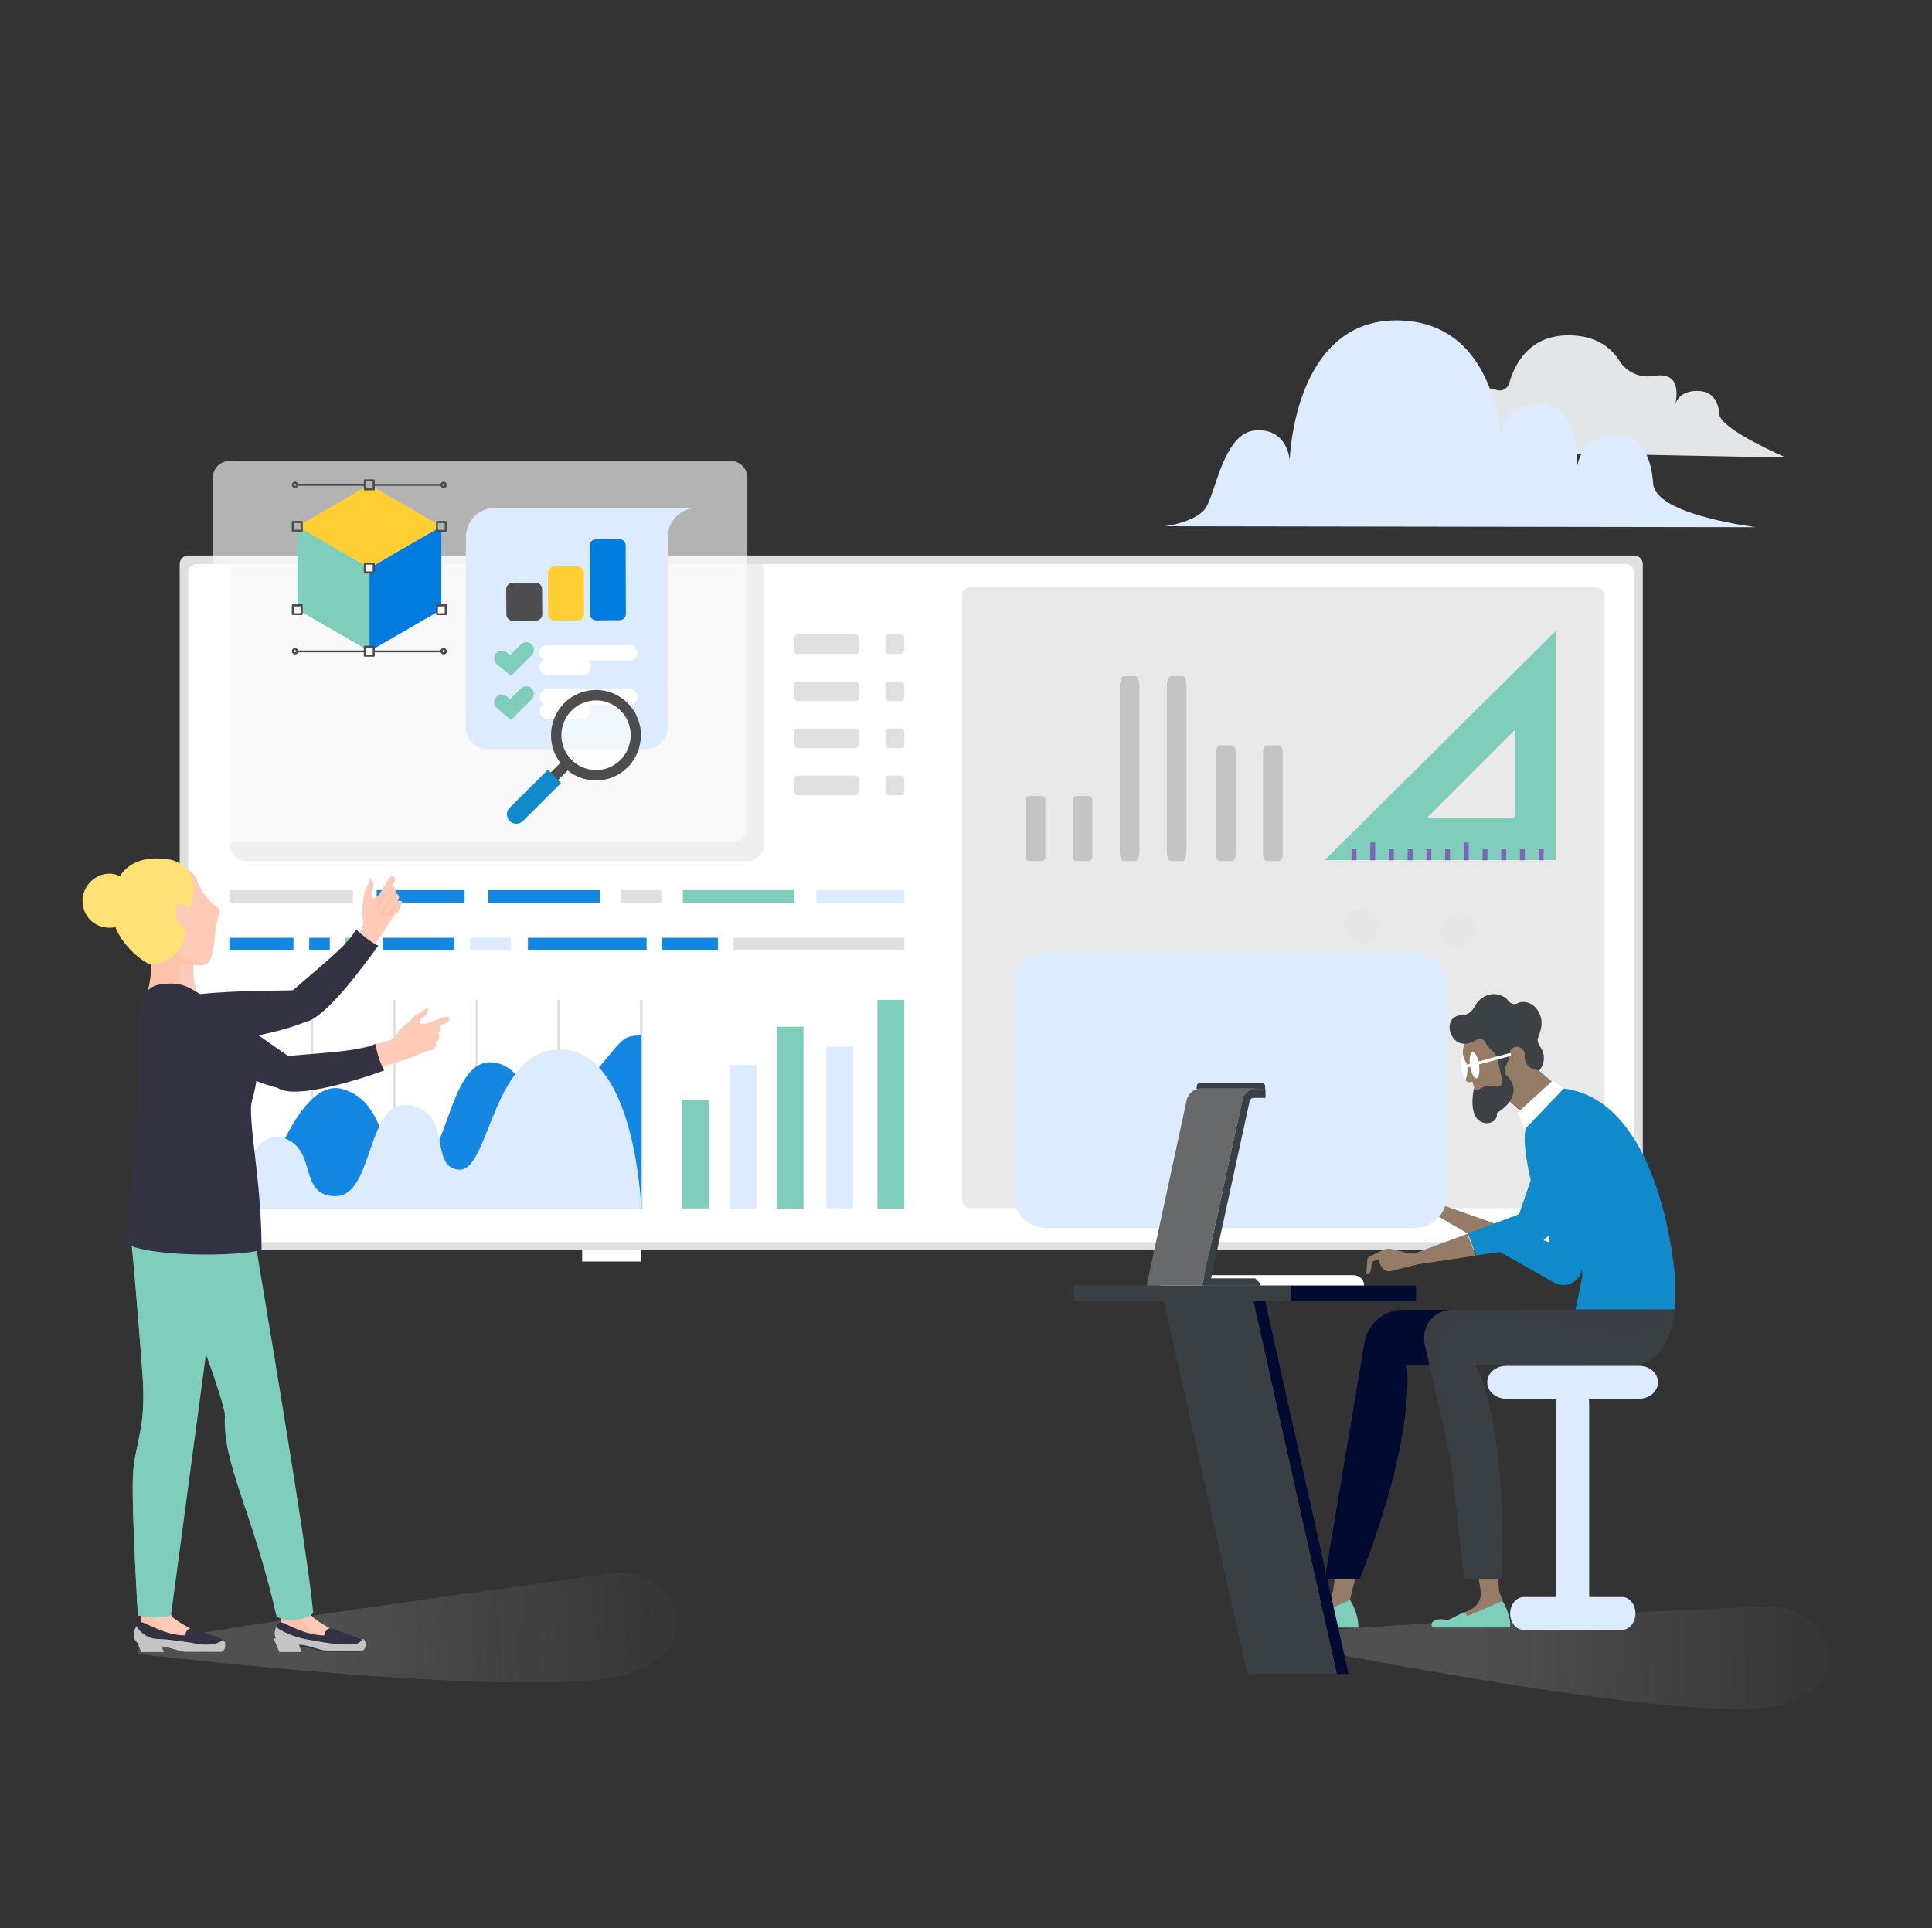 <svg width="504" height="503" viewBox="0 0 504 503" fill="none" xmlns="http://www.w3.org/2000/svg">
<rect x="0" y="0" width="504" height="503" fill="#333333" stroke="none"/>
<path d="M166.76 322.166H151.375V325.371H166.76V322.166Z" fill="white"/>
<path d="M167.254 314.375H151.868V317.58H167.254V314.375Z" fill="white"/>
<path d="M167.254 320.193H151.868V323.399H167.254V320.193Z" fill="white"/>
<path d="M167.254 325.914H151.868V329.12H167.254V325.914Z" fill="white"/>
<path opacity="0.2" d="M35.98 429.473C35.98 427.205 160.054 410.438 160.054 410.438C175.39 408.515 186.289 428.881 164.295 436.525C142.252 444.119 35.98 431.495 35.98 431.495C35.98 431.495 35.98 431.692 35.98 429.473Z" fill="url(#paint0_linear_5956_6867)"/>
<path d="M428.567 147.152V323.893C428.567 325.076 427.63 326.112 426.348 326.112H49.098C47.914 326.112 46.879 325.175 46.879 323.893V147.152C46.879 145.969 47.816 144.933 49.098 144.933H426.348C427.482 144.884 428.567 145.969 428.567 147.152Z" fill="#E0E0E0"/>
<path d="M424.129 147.152H51.317C50.134 147.152 49.098 148.089 49.098 149.371V321.822C49.098 323.005 50.035 324.041 51.317 324.041H423.981C425.165 324.041 426.2 323.104 426.2 321.822V149.224C426.2 148.04 425.263 147.152 424.129 147.152Z" fill="white"/>
<g opacity="0.7">
<path opacity="0.7" d="M199.307 149.469V220.185C199.307 222.651 197.335 224.623 194.869 224.623H64.286C61.821 224.623 59.848 222.651 59.848 220.185V149.469C59.848 147.004 61.821 145.031 64.286 145.031H194.869C197.335 144.883 199.307 146.905 199.307 149.469Z" fill="#E0E0E0"/>
</g>
<path opacity="0.7" d="M416.387 315.213H253.207C252.024 315.213 250.988 314.276 250.988 312.994V155.437C250.988 154.253 251.925 153.218 253.207 153.218H416.387C417.57 153.218 418.606 154.155 418.606 155.437V313.142C418.507 314.276 417.57 315.213 416.387 315.213Z" fill="#E0E0E0"/>
<g opacity="0.79">
<path opacity="0.79" d="M190.53 219.742H59.947C57.481 219.742 55.509 217.769 55.509 215.303V124.665C55.509 122.199 57.481 120.227 59.947 120.227H190.53C192.995 120.227 194.968 122.199 194.968 124.665V215.155C195.116 217.72 193.094 219.742 190.53 219.742Z" fill="white"/>
</g>
<path d="M92.099 232.218H59.848V235.472H92.099V232.218Z" fill="#E0E0E0"/>
<path d="M121.195 232.218H98.264V235.472H121.195V232.218Z" fill="#1487E3"/>
<path d="M235.898 232.218H212.967V235.472H235.898V232.218Z" fill="#DDEBFF"/>
<path d="M223.175 170.626H208.085C207.642 170.626 207.148 170.182 207.148 169.689V166.434C207.148 165.99 207.592 165.497 208.085 165.497H223.175C223.619 165.497 224.112 165.941 224.112 166.434V169.689C224.112 170.281 223.619 170.626 223.175 170.626Z" fill="#E0E0E0"/>
<path d="M223.175 182.905H208.085C207.642 182.905 207.148 182.461 207.148 181.968V178.713C207.148 178.269 207.592 177.776 208.085 177.776H223.175C223.619 177.776 224.112 178.22 224.112 178.713V181.968C224.112 182.56 223.619 182.905 223.175 182.905Z" fill="#E0E0E0"/>
<path d="M223.175 195.183H208.085C207.642 195.183 207.148 194.739 207.148 194.246V190.992C207.148 190.548 207.592 190.055 208.085 190.055H223.175C223.619 190.055 224.112 190.499 224.112 190.992V194.246C224.112 194.838 223.619 195.183 223.175 195.183Z" fill="#E0E0E0"/>
<path d="M223.175 207.463H208.085C207.642 207.463 207.148 207.019 207.148 206.526V203.271C207.148 202.827 207.592 202.334 208.085 202.334H223.175C223.619 202.334 224.112 202.778 224.112 203.271V206.526C224.112 206.969 223.619 207.463 223.175 207.463Z" fill="#E0E0E0"/>
<path d="M304.395 221.961V179.058C304.395 177.727 304.839 176.396 305.332 176.396H308.587C309.03 176.396 309.524 177.727 309.524 179.058V221.961C309.524 223.293 309.08 224.624 308.587 224.624H305.332C304.74 224.624 304.395 223.293 304.395 221.961Z" fill="#C4C4C4"/>
<path d="M292.116 221.961V179.058C292.116 177.727 292.56 176.396 293.053 176.396H296.308C296.752 176.396 297.245 177.727 297.245 179.058V221.961C297.245 223.293 296.801 224.624 296.308 224.624H293.053C292.461 224.624 292.116 223.293 292.116 221.961Z" fill="#C4C4C4"/>
<path d="M279.837 223.687V208.597C279.837 208.153 280.281 207.66 280.774 207.66H284.029C284.472 207.66 284.966 208.104 284.966 208.597V223.687C284.966 224.131 284.522 224.624 284.029 224.624H280.774C280.182 224.624 279.837 224.18 279.837 223.687Z" fill="#C4C4C4"/>
<path d="M267.558 223.687V208.597C267.558 208.153 268.001 207.66 268.495 207.66H271.749C272.193 207.66 272.686 208.104 272.686 208.597V223.687C272.686 224.131 272.242 224.624 271.749 224.624H268.495C268.051 224.624 267.558 224.18 267.558 223.687Z" fill="#C4C4C4"/>
<path d="M329.496 222.948V196.121C329.496 195.283 329.94 194.444 330.433 194.444H333.688C334.131 194.444 334.625 195.283 334.625 196.121V222.948C334.625 223.786 334.181 224.624 333.688 224.624H330.433C329.841 224.624 329.496 223.786 329.496 222.948Z" fill="#C4C4C4"/>
<path d="M317.217 222.948V196.121C317.217 195.283 317.661 194.444 318.154 194.444H321.408C321.852 194.444 322.345 195.283 322.345 196.121V222.948C322.345 223.786 321.902 224.624 321.408 224.624H318.154C317.661 224.624 317.217 223.786 317.217 222.948Z" fill="#C4C4C4"/>
<path d="M234.961 170.626H231.904C231.46 170.626 230.967 170.182 230.967 169.689V166.434C230.967 165.99 231.411 165.497 231.904 165.497H234.961C235.405 165.497 235.898 165.941 235.898 166.434V169.689C235.898 170.281 235.455 170.626 234.961 170.626Z" fill="#E0E0E0"/>
<path d="M234.961 182.905H231.904C231.46 182.905 230.967 182.461 230.967 181.968V178.713C230.967 178.269 231.411 177.776 231.904 177.776H234.961C235.405 177.776 235.898 178.22 235.898 178.713V181.968C235.898 182.56 235.454 182.905 234.961 182.905Z" fill="#E0E0E0"/>
<path d="M234.961 195.183H231.904C231.46 195.183 230.967 194.739 230.967 194.246V190.992C230.967 190.548 231.411 190.055 231.904 190.055H234.961C235.405 190.055 235.898 190.499 235.898 190.992V194.246C235.898 194.838 235.454 195.183 234.961 195.183Z" fill="#E0E0E0"/>
<path d="M234.961 207.463H231.904C231.46 207.463 230.967 207.019 230.967 206.526V203.271C230.967 202.827 231.411 202.334 231.904 202.334H234.961C235.405 202.334 235.898 202.778 235.898 203.271V206.526C235.898 206.969 235.454 207.463 234.961 207.463Z" fill="#E0E0E0"/>
<path d="M156.503 232.218H127.408V235.472H156.503V232.218Z" fill="#1487E3"/>
<path d="M207.247 232.218H178.152V235.472H207.247V232.218Z" fill="#7FCDBB"/>
<path d="M172.53 232.218H161.878V235.472H172.53V232.218Z" fill="#E0E0E0"/>
<path d="M76.566 244.646H59.848V247.9H76.566V244.646Z" fill="#1487E3"/>
<path d="M86.034 244.646H80.659V247.9H86.034V244.646Z" fill="#1487E3"/>
<path d="M235.898 244.646H191.368V247.9H235.898V244.646Z" fill="#E0E0E0"/>
<path d="M95.502 244.646H90.028V247.9H95.502V244.646Z" fill="#7FCDBB"/>
<path d="M187.275 244.646H172.678V247.9H187.275V244.646Z" fill="#1487E3"/>
<path d="M168.684 244.646H137.715V247.9H168.684V244.646Z" fill="#1487E3"/>
<path d="M133.277 244.646H122.625V247.9H133.277V244.646Z" fill="#DDEBFF"/>
<path d="M118.532 244.646H99.94V247.9H118.532V244.646Z" fill="#1487E3"/>
<path d="M184.908 286.956H177.905V315.262H184.908V286.956Z" fill="#7FCDBB"/>
<path d="M197.335 277.834H190.333V315.362H197.335V277.834Z" fill="#DDEBFF"/>
<path d="M209.614 267.872H202.611V315.312H209.614V267.872Z" fill="#7FCDBB"/>
<path d="M222.584 273.05H215.581V315.262H222.584V273.05Z" fill="#DDEBFF"/>
<path d="M235.899 260.869H228.896V315.361H235.899V260.869Z" fill="#7FCDBB"/>
<path d="M81.694 260.869H81.004V315.361H81.694V260.869Z" fill="#E0E0E0"/>
<path d="M103.195 260.869H102.505V315.361H103.195V260.869Z" fill="#E0E0E0"/>
<path d="M124.745 260.869H124.055V315.361H124.745V260.869Z" fill="#E0E0E0"/>
<path d="M146.098 260.869H145.408V315.361H146.098V260.869Z" fill="#E0E0E0"/>
<path d="M167.648 260.869H166.958V315.361H167.648V260.869Z" fill="#E0E0E0"/>
<path d="M67.344 315.361C67.344 315.361 76.911 280.398 89.436 284.146C101.962 287.894 97.968 304.019 108.274 304.019C116.904 304.019 116.904 276.798 128.049 277.143C139.145 277.488 138.208 297.608 150.635 284.639C163.013 271.669 161.04 270.141 167.352 270.141V315.509H67.344V315.361Z" fill="#1487E3"/>
<path d="M59.848 315.361C59.848 315.361 64.977 293.712 74.001 296.868C83.026 299.926 77.601 312.057 87.563 312.057C97.623 312.057 95.502 286.463 106.844 288.337C118.187 290.112 111.776 304.709 119.814 305.153C127.901 305.597 128.444 272.409 147.183 273.839C165.873 275.22 167.303 315.46 167.303 315.46H59.848V315.361Z" fill="#DDEBFF"/>
<path d="M330.482 273.642C331.074 276.107 329.447 278.425 326.981 279.017C324.515 279.609 322.198 277.981 321.606 275.516C321.014 273.05 322.641 270.732 325.107 270.14C327.523 269.549 329.989 271.176 330.482 273.642Z" fill="#E6E6E6"/>
<path d="M327.178 279.806C324.269 280.398 321.458 278.622 320.767 275.713C320.176 272.803 321.951 269.992 324.86 269.401C327.77 268.809 330.581 270.584 331.271 273.494C332.011 276.305 330.137 279.115 327.178 279.806ZM325.353 270.929C323.381 271.373 322.099 273.247 322.543 275.269C322.986 277.242 324.86 278.524 326.882 278.08C328.855 277.636 330.137 275.762 329.693 273.74C329.2 271.768 327.326 270.486 325.353 270.929Z" fill="#7FCDBB"/>
<path d="M359.577 240.651C360.169 243.117 358.542 245.435 356.076 246.026C353.61 246.618 351.293 244.991 350.701 242.525C350.109 240.059 351.737 237.742 354.202 237.15C356.668 236.657 359.134 238.185 359.577 240.651Z" fill="#E6E6E6"/>
<path d="M384.727 241.687C385.319 244.153 383.692 246.471 381.226 247.062C378.76 247.654 376.443 246.027 375.851 243.561C375.259 241.095 376.886 238.778 379.352 238.186C381.768 237.742 384.234 239.271 384.727 241.687Z" fill="#E6E6E6"/>
<path d="M300.055 267.429C300.647 269.894 299.02 272.212 296.554 272.804C294.088 273.396 291.771 271.768 291.179 269.302C290.587 266.837 292.215 264.519 294.68 263.927C297.047 263.434 299.513 264.963 300.055 267.429Z" fill="#E6E6E6"/>
<path d="M296.801 273.642C293.891 274.233 291.08 272.458 290.39 269.549C289.798 266.639 291.574 263.828 294.483 263.138C297.393 262.546 300.203 264.321 300.894 267.231C301.486 270.091 299.612 272.902 296.801 273.642ZM294.828 264.716C292.856 265.16 291.574 267.034 292.017 269.056C292.461 271.028 294.335 272.31 296.357 271.866C298.33 271.423 299.612 269.549 299.168 267.527C298.773 265.554 296.801 264.371 294.828 264.716Z" fill="#7FCDBB"/>
<path d="M309.524 285.083H291.031V288.584H309.524V285.083Z" fill="white"/>
<path d="M322.394 248.591H303.902V252.092H322.394V248.591Z" fill="white"/>
<path d="M360.761 274.086H342.268V277.587H360.761V274.086Z" fill="white"/>
<path d="M465.75 119.29C465.75 119.29 448.983 112.09 448.539 108.145C448.391 106.665 447.997 101.981 442.72 101.981C437.443 101.981 436.901 105.926 436.901 105.926C436.901 105.926 439.416 97.592 432.759 97.937C432.216 97.986 431.674 98.036 431.23 98.085C427.827 98.677 424.326 97.099 422.501 94.189C420.282 90.638 416.288 87.482 409.187 87.482C399.028 87.482 395.182 94.781 393.702 99.959C393.308 101.438 391.68 102.277 390.201 101.685C389.511 101.389 388.623 101.29 387.538 101.34C382.557 101.635 381.423 109.624 379.746 111.301C378.119 112.978 372.251 119.29 372.251 119.29C403.318 117.367 434.682 119.043 465.75 119.29Z" fill="#E3E6E9"/>
<path d="M303.853 137.29C303.853 137.29 311.398 136.353 314.258 132.901C317.069 129.498 318.943 112.929 327.474 112.288C335.956 111.646 336.449 120.079 336.449 120.079C336.449 120.079 337.386 83.587 364.262 83.587C391.138 83.587 391.631 116.035 391.631 116.035C391.631 116.035 389.757 106.025 401.05 105.433C412.343 104.792 411.455 121.657 411.455 121.657C411.455 121.657 412.392 113.52 421.367 113.52C430.342 113.52 430.983 123.186 431.279 126.293C432.068 134.429 458.155 137.536 458.155 137.536L303.853 137.29Z" fill="#DDEBFF"/>
<path opacity="0.2" d="M334.97 426.809C335.118 424.59 461.065 419.067 461.065 419.067C476.648 418.525 486.412 439.384 463.777 444.957C441.142 450.48 334.871 428.831 334.871 428.831C334.871 428.831 334.871 429.028 334.97 426.809Z" fill="url(#paint1_linear_5956_6867)"/>
<path d="M349.764 398.355L347.84 414.629C347.742 415.714 347.199 416.7 346.41 417.489C344.635 419.215 341.824 420.497 341.824 420.497L340.887 422.864H343.55L352.131 417.489L356.717 399.095L349.764 398.355Z" fill="#957C67"/>
<path d="M352.18 417.441C352.18 417.441 354.449 420.745 354.35 424.641H333.737C333.392 424.641 333.096 424.395 332.948 424.099C332.849 423.754 332.948 423.359 333.195 423.162C333.836 422.619 334.97 422.225 336.794 422.521C337.189 422.57 337.682 422.521 338.126 422.324L341.923 420.351L342.712 421.534L352.18 417.441Z" fill="#7FCDBB"/>
<path d="M345.572 412.017H354.695C369.785 373.7 366.974 356.243 366.974 356.243H412.146C423.833 355.207 418.458 341.695 418.458 341.695H366.136C360.958 341.695 356.619 345.492 355.879 350.67L345.572 412.017Z" fill="#010B31"/>
<path d="M404.206 324.139V314.572V289.472L418.704 289.669L412.639 331.043C412.392 332.67 411.406 334.101 409.877 334.742C408.398 335.481 406.672 335.383 405.291 334.544L390.645 326.26L393.308 320.293L404.206 324.139Z" fill="#118ACB"/>
<path opacity="0.6" d="M408.792 332.523C411.357 326.26 404.206 317.482 404.206 317.482L413.921 322.266L412.688 330.994C412.441 332.622 411.455 334.052 409.976 334.693C408.891 335.235 407.707 335.285 406.622 335.038C407.362 334.742 408.2 334.003 408.792 332.523Z" fill="#118ACB"/>
<path d="M383.889 399.441L386.256 415.074C386.552 416.849 385.713 418.575 384.234 419.561C383.149 420.202 382.163 420.597 382.163 420.597L381.226 422.865H383.79C383.79 422.865 393.85 424.098 391.976 417.737C391.434 415.863 391.138 415.567 391.039 414.877L390.152 399.441H383.889Z" fill="#957C67"/>
<path d="M364.212 307.076C363.867 306.484 364.36 306.189 364.459 306.139C364.508 305.104 365.248 305.597 365.248 305.597C365.248 305.597 367.516 308.358 368.651 308.802C369.292 309.098 370.968 309.838 371.856 309.838C371.905 309.838 371.905 309.838 372.004 309.789C372.004 309.739 372.053 309.739 372.004 309.69C371.708 308.753 371.511 308.063 371.116 307.175C371.067 306.978 370.968 306.83 370.968 306.632C370.968 306.386 370.968 306.139 371.116 305.893C371.116 305.893 371.609 305.301 371.955 305.893L373.336 308.457L374.026 309.295C374.322 309.69 374.568 310.183 374.568 310.676L374.371 312.895C374.371 313.191 374.519 313.438 374.667 313.684L374.963 313.931L393.456 320.44L390.793 326.407L375.308 317.432L373.927 316.495C373.138 316.101 370.82 314.819 370.426 314.72C369.637 314.473 368.108 313.29 365.988 311.416C365.297 310.775 364.804 310.183 364.558 309.641C364.015 308.901 364.065 308.309 364.212 308.013C363.867 307.471 364.015 307.175 364.212 307.076Z" fill="#957C67"/>
<path d="M391.927 417.688C391.927 417.688 394.146 420.844 393.949 424.591H374.273C373.927 424.591 373.632 424.345 373.484 424.049C373.385 423.753 373.484 423.408 373.73 423.161C374.371 422.619 375.407 422.224 377.133 422.57C377.527 422.619 378.02 422.57 378.366 422.372L382.015 420.498L382.755 421.633L391.927 417.688Z" fill="#7FCDBB"/>
<path d="M401.494 279.313L407.559 284.49L399.62 292.529L390.398 284.244L385.812 278.573L390.004 273.789L397.746 270.88L401.494 279.313Z" fill="#957C67"/>
<path d="M399.226 307.471C400.015 310.775 401.543 313.488 403.417 316.052C407.461 321.723 412.787 326.26 412.787 333.065L411.012 341.646H436.951V333.065C436.951 333.065 433.745 287.302 408.003 283.998L398.141 294.157C398.042 294.157 396.809 296.869 399.226 307.471Z" fill="#118ACB"/>
<path d="M436.852 341.645C436.852 341.645 436.31 356.192 425.263 356.192H384.925C384.925 356.192 393.16 369.162 391.73 411.966H382.015L378.514 381.046L378.465 380.701L371.659 350.521C371.265 348.351 371.758 346.083 373.188 344.357C374.569 342.631 376.689 341.694 378.908 341.694L436.852 341.645Z" fill="#3A3F43"/>
<path d="M356.717 328.528C356.717 328.232 356.914 327.986 357.111 327.887L360.613 326.161C361.402 325.816 362.24 325.668 363.029 325.865L367.862 327.049L368.503 327L369.686 326.753L382.804 321.871C383.1 322.66 383.691 324.435 385.023 327.591L370.081 329.811L369.242 330.008C366.777 330.6 362.782 331.635 362.782 331.635C360.218 332.03 359.626 328.627 359.626 328.627L357.851 329.12L357.752 330.649C357.407 333.164 356.421 332.325 356.421 332.325L356.717 328.528Z" fill="#957C67"/>
<path d="M382.902 321.772C383.198 322.561 383.79 324.287 385.121 327.492L398.584 325.618C398.584 325.618 403.811 324.533 405.735 319.405C405.735 319.405 417.126 299.531 417.175 299.433C418.951 296.375 419.099 292.677 416.879 290.31C416.337 289.718 415.696 289.225 414.858 288.83C414.463 288.633 414.019 288.436 413.526 288.238C410.715 287.104 407.115 286.759 404.748 292.184L396.266 316.791L382.902 321.772Z" fill="#118ACB"/>
<path opacity="0.3" d="M436.852 341.645C436.852 341.645 431.674 351.606 415.992 347.513C410.075 345.984 403.91 344.751 397.795 344.012C391.286 343.173 379.845 341.792 376.64 349.436C374.667 354.22 376.048 359.989 377.33 364.773C378.514 369.112 378.711 375.474 378.366 380.701L371.561 350.521C371.166 348.351 371.709 346.083 373.139 344.357C374.519 342.631 376.64 341.694 378.859 341.694L436.852 341.645Z" fill="#3A3F43"/>
<path fill-rule="evenodd" clip-rule="evenodd" d="M393.604 281.285C393.604 281.285 396.858 283.208 396.217 286.956L399.077 289.274L397.401 290.507L392.322 285.97L393.604 281.285Z" fill="#957C67"/>
<path d="M407.855 283.998L405.044 281.927L395.921 290.261L397.845 294.551L407.855 283.998Z" fill="white"/>
<path d="M383.494 278.377C383.79 280.25 383.494 281.779 382.903 281.878C382.311 281.976 381.522 280.546 381.275 278.722C380.979 276.848 381.275 275.319 381.867 275.22C382.508 275.073 383.248 276.503 383.494 278.377Z" fill="white"/>
<path d="M387.045 290.409L386.207 288.239C385.911 286.809 385.565 285.477 385.171 284.343L384.579 283.8L384.086 282.173C383.248 282.469 381.916 282.469 382.557 280.99C382.903 280.053 382.804 278.425 382.705 277.784C382.508 277.39 382.36 276.946 382.113 276.601C381.522 275.368 381.522 274.234 381.768 273.297C381.768 273.247 381.768 273.198 381.818 273.05C382.015 272.458 382.212 271.965 382.459 271.62C382.459 271.62 382.459 271.571 382.508 271.571C382.755 271.176 383.001 270.93 383.001 270.93L386.996 270.288L395.527 268.957L396.119 271.028L399.324 273.297L397.894 277.192L393.801 278.129L393.554 278.179L393.653 278.425L395.034 281.039L394.541 282.37L392.913 287.252L392.519 287.45L392.124 287.647L389.313 290.261C388.278 291.296 387.637 290.852 387.341 290.606C387.094 290.507 387.045 290.409 387.045 290.409Z" fill="#957C67"/>
<path d="M387.489 271.915C387.291 271.57 386.995 271.274 386.601 271.077C386.206 270.978 385.763 271.028 385.417 271.176C383.396 272.409 380.042 273.493 378.366 269.45C378.366 269.45 376.985 265.159 381.324 264.814C381.324 264.814 383.396 265.11 384.678 262.595C386.009 260.08 388.623 258.946 390.743 259.488C392.469 259.883 393.16 260.672 393.357 260.968C393.554 261.214 393.702 261.362 393.899 261.51C394.294 261.855 395.034 262.151 395.872 261.757C397.056 261.017 400.507 261.116 401.888 265.159C402.135 265.948 402.184 266.688 402.135 267.526L402.086 267.773C401.938 268.71 401.691 269.696 401.296 270.584C401.05 271.126 401.001 271.915 401.79 273.05C404.107 276.452 401.543 279.312 401.543 279.312L400.162 278.967C398.634 278.573 397.549 277.044 397.746 275.466C397.845 274.628 397.549 273.789 396.414 273.247C395.921 273 395.379 273 394.886 273.247C394.491 273.444 394.047 273.789 393.949 274.43C393.899 274.973 393.702 275.565 393.554 276.058L392.223 279.46L390.595 275.959C390.201 275.071 389.56 274.282 388.82 273.691C388.327 273.198 387.785 272.704 387.489 271.915Z" fill="#3C4145"/>
<path d="M384.53 283.899C385.171 284.54 385.763 284.195 385.96 284.097C387.785 283.061 389.363 283.209 390.349 283.456C390.694 283.554 391.138 283.456 391.434 283.209C391.73 282.962 391.927 282.617 391.927 282.173C391.927 281.68 391.779 281.138 391.631 280.743L390.793 276.798L389.954 273.001L393.653 275.171C394.195 276.552 391.483 279.116 392.963 280.497C393.801 281.286 394.195 281.976 394.442 282.469C394.59 282.765 394.59 282.962 394.689 283.012C395.28 285.329 394.195 287.253 392.716 288.683C391.976 289.324 391.237 289.916 390.497 290.359C390.546 290.655 390.497 290.951 390.448 291.296C389.856 293.22 387.637 293.022 387.637 293.022C382.459 292.48 384.53 283.899 384.53 283.899Z" fill="#3C4145"/>
<path d="M385.812 277.735C386.108 279.658 385.812 281.236 385.171 281.335C384.53 281.434 383.79 279.954 383.494 278.13C383.198 276.206 383.494 274.628 384.135 274.53C384.826 274.48 385.615 275.861 385.812 277.735Z" fill="white"/>
<path d="M382.557 278.573C382.36 278.573 382.262 278.475 382.212 278.277C382.163 278.08 382.262 277.883 382.459 277.784L393.702 274.776C393.9 274.727 394.097 274.826 394.196 275.023C394.245 275.22 394.146 275.417 393.949 275.516L382.705 278.524C382.607 278.573 382.557 278.573 382.557 278.573Z" fill="white"/>
<path d="M432.512 360.631C432.512 362.998 430.342 364.921 427.581 364.921H392.913C390.201 364.921 387.982 362.998 387.982 360.631C387.982 358.264 390.152 356.341 392.913 356.341H427.63C430.342 356.291 432.512 358.264 432.512 360.631Z" fill="#DDEBFF"/>
<path d="M426.644 420.942C426.644 423.309 425.016 425.233 423.044 425.233H397.549C395.527 425.233 393.949 423.309 393.949 420.942C393.949 418.575 395.576 416.652 397.549 416.652H423.044C425.016 416.553 426.644 418.526 426.644 420.942Z" fill="#DDEBFF"/>
<path d="M410.272 424.592C407.905 424.592 405.981 421.387 405.981 417.392V366.501C405.981 362.506 407.905 359.301 410.272 359.301C412.639 359.301 414.562 362.506 414.562 366.501V417.392C414.661 421.387 412.688 424.592 410.272 424.592Z" fill="#DDEBFF"/>
<path d="M377.429 312.008C377.429 316.594 373.73 320.342 369.095 320.342H272.884C268.298 320.342 264.55 316.644 264.55 312.008V256.826C264.55 252.24 268.248 248.492 272.884 248.492H369.095C373.681 248.492 377.429 252.191 377.429 256.826V312.008Z" fill="#DDEBFF"/>
<path d="M351.786 436.723H328.411L306.121 336.961H329.496L351.786 436.723Z" fill="#010B31"/>
<path d="M348.777 436.723H325.403L303.063 336.961H326.438L348.777 436.723Z" fill="#3A3F43"/>
<path d="M369.391 335.383H336.844V339.476H369.391V335.383Z" fill="#010B31"/>
<path d="M336.844 335.383H280.133V339.476H336.844V335.383Z" fill="#3A3F43"/>
<path d="M355.829 335.332H302.718V334.099C302.718 333.31 303.31 332.719 304.099 332.719H353.117C354.596 332.719 355.829 333.902 355.829 335.332Z" fill="#D0DDEB"/>
<path d="M355.829 335.332H302.718V334.099C302.718 333.31 303.31 332.719 304.099 332.719H353.117C354.596 332.719 355.829 333.902 355.829 335.332Z" fill="white"/>
<path d="M312.187 283.357C312.187 283.012 312.482 282.617 312.877 282.617H329.348C329.693 282.617 330.038 282.913 330.038 283.357V284.146H312.187V283.357Z" fill="#3A3F43"/>
<path d="M313.567 335.383L324.219 286.414V284.097H330.137V286.414H327.03C326.537 286.414 326.142 286.76 325.994 287.253L315.934 333.509H327.425L328.805 334.89V335.432H314.8L313.567 335.383Z" fill="#3A3F43"/>
<path d="M309.524 287.203C309.918 285.28 311.595 283.899 313.568 283.899H324.712H328.115C326.291 283.899 324.663 285.083 324.17 286.809L313.568 335.383H299.119L309.524 287.203Z" fill="#67696B"/>
<path fill-rule="evenodd" clip-rule="evenodd" d="M52.254 259.341C48.555 259.637 46.09 263.04 46.731 266.738C47.322 270.141 50.429 272.607 53.783 272.261C61.476 271.324 73.459 269.5 80.856 266.097L79.623 258.108C75.974 258.7 64.287 258.108 52.254 259.341Z" fill="#333242"/>
<path fill-rule="evenodd" clip-rule="evenodd" d="M103.639 235.03C103.935 234.093 103.935 233.205 103.047 232.86C103.639 231.923 102.751 231.331 102.11 231.331C103.047 230.098 103.343 228.865 102.406 228.57C101.814 228.274 99.94 231.972 99.003 233.205C97.475 235.375 96.538 233.501 95.305 235.375C94.072 237.545 94.713 239.073 94.713 240.898C94.713 242.131 94.121 242.723 93.48 243.66C91.31 247.654 83.618 253.522 77.157 259.341C74.988 261.166 77.453 266.393 79.623 266.097C85.146 265.801 94.713 250.415 98.362 245.484C101.124 241.786 102.357 239.024 103.59 237.791C104.576 236.558 104.872 235.621 103.639 235.03Z" fill="#FFCAB8"/>
<path fill-rule="evenodd" clip-rule="evenodd" d="M103.639 235.03C103.935 234.093 103.935 233.205 103.047 232.86C103.639 231.923 102.751 231.331 102.11 231.331C103.047 230.098 103.343 228.865 102.406 228.57C101.814 228.274 99.94 231.972 99.003 233.205C98.412 234.142 97.475 237.199 99.94 238.728C101.469 239.665 103.343 238.432 103.935 237.791C104.576 236.558 104.872 235.621 103.639 235.03Z" fill="#FFC3AB"/>
<path fill-rule="evenodd" clip-rule="evenodd" d="M92.543 243.019C90.374 247.013 81.793 253.473 75.333 259.341C73.163 261.166 76.862 267.034 79.031 266.738C84.555 266.443 95.009 251.648 98.708 246.717C97.179 246.125 94.072 243.66 92.888 242.427C92.888 242.723 92.888 242.723 92.543 243.019Z" fill="#333242"/>
<path fill-rule="evenodd" clip-rule="evenodd" d="M96.538 229.161C95.946 231.331 95.305 232.219 95.009 232.86L94.417 237.495L96.587 235.966C96.883 235.029 97.179 233.797 96.883 232.564C97.771 231.331 97.475 230.098 96.538 229.161Z" fill="#FFCAB8"/>
<path d="M51.021 249.775C52.846 247.013 48.555 244.843 45.498 243.61C43.673 243.019 41.799 242.082 39.975 241.786C39.679 241.786 39.038 241.49 39.038 241.786C38.742 242.082 39.038 242.723 39.038 243.019C40.567 245.78 39.975 255.347 38.742 258.996C38.742 259.292 51.958 261.166 51.958 261.166C51.958 261.166 49.197 253.177 51.021 249.775Z" fill="#FFCAB8"/>
<path d="M47.027 244.892C45.498 244.3 41.504 242.131 39.63 241.835C39.334 241.835 38.693 241.539 38.693 241.835C38.397 242.131 38.693 242.772 38.693 243.067C40.221 245.829 39.63 255.396 38.397 259.045C38.397 259.341 44.857 260.278 48.555 260.87C47.027 257.812 45.794 248.887 47.027 244.892Z" fill="#FFC3AB"/>
<path d="M56.593 236.558C54.424 235.326 51.958 231.627 51.366 229.507C49.197 224.279 41.208 226.449 38.742 231.972C36.917 235.03 37.213 238.432 38.15 241.49C39.383 245.484 41.849 249.183 45.547 250.711C46.78 251.303 52.599 252.24 54.177 251.303C56.002 250.07 56.002 241.786 56.939 239.32C57.826 237.495 57.185 237.199 56.593 236.558Z" fill="#FFCAB8"/>
<path d="M42.145 244.547C39.087 240.849 38.15 236.263 39.679 231.627C40.271 230.099 41.208 228.866 42.145 227.929C40.616 228.866 39.087 230.394 38.15 232.219C36.917 234.981 37.213 238.383 38.15 241.441C39.383 245.435 41.849 249.134 45.547 250.662C46.78 251.254 52.007 252.191 53.832 251.599C53.24 251.599 52.303 251.599 51.662 251.303C47.964 250.712 44.561 247.309 42.145 244.547Z" fill="#FFC3AB"/>
<path d="M44.561 224.279C31.641 222.109 28.879 231.035 29.175 237.791C29.471 244.843 36.572 250.711 39.334 251.648C39.63 251.648 45.153 251.944 47.964 245.484C48.555 244.251 48.901 243.018 48.259 242.427C46.09 241.194 45.202 237.199 46.09 236.262C47.618 234.734 48.259 237.199 49.147 236.558C50.084 235.966 51.317 231.035 49.739 228.569C49.196 226.696 47.027 224.871 44.561 224.279Z" fill="#FFE176"/>
<path d="M28.583 227.929C24.589 227.929 21.532 231.331 21.532 234.981C21.532 238.975 24.589 242.032 28.583 242.032C32.578 242.032 33.811 238.975 33.811 234.981C33.811 231.331 32.578 227.929 28.583 227.929Z" fill="#FFE176"/>
<path d="M91.015 427.008C87.612 425.775 83.026 423.309 81.497 421.781C80.56 420.844 80.264 419.611 80.264 418.082C79.327 418.674 78.094 418.674 76.862 418.674C75.629 418.674 74.396 418.378 73.459 418.082C73.459 419.907 73.459 422.076 73.163 423.95C73.163 424.887 72.867 426.12 73.163 426.712C73.755 427.945 75.333 427.945 76.566 427.945C79.327 427.945 82.385 428.241 85.195 428.537C87.661 428.832 90.127 429.128 92.593 428.241C93.184 428.241 93.53 427.649 93.53 427.304C92.543 427.6 91.951 427.304 91.015 427.008Z" fill="#FFCAB8"/>
<path d="M91.015 427.008C90.719 427.008 90.719 427.008 91.015 427.008C89.782 427.008 88.549 427.304 87.612 427.304C82.68 427.008 78.094 423.902 76.862 419.02C75.629 419.02 74.396 418.724 73.459 418.428C73.459 420.252 73.459 422.422 73.163 424.296C73.163 425.233 72.867 426.466 73.163 427.058C73.755 428.291 75.333 428.291 76.566 428.291C79.327 428.291 82.385 428.586 85.195 428.882C87.661 429.178 90.127 429.474 92.593 428.586C93.184 428.586 93.53 427.995 93.53 427.649C92.543 427.6 91.951 427.304 91.015 427.008Z" fill="#FFC3AB"/>
<path d="M94.121 427.599C93.529 427.303 89.19 425.774 86.428 424.837C85.491 424.541 84.604 425.774 84.604 426.662C78.785 426.662 73.508 422.667 72.916 423.259C71.388 424.492 70.155 427.895 73.212 429.127C73.508 429.423 74.445 429.423 77.502 429.423C80.264 429.423 83.025 430.952 84.9 430.952C87.957 430.952 93.184 430.952 94.121 430.952C95.009 431.001 95.65 428.24 94.121 427.599Z" fill="#333242"/>
<path d="M92.888 428.832C89.19 429.424 84.9 428.536 81.201 427.895C77.502 427.303 74.741 426.366 71.979 424.492C71.388 426.021 71.388 427.895 73.508 428.783C73.804 429.078 74.741 429.078 77.798 429.078C80.56 429.078 83.321 430.607 85.195 430.607C88.253 430.607 93.48 430.607 94.417 430.607C95.354 430.607 95.946 428.437 94.713 427.55C94.121 428.24 93.48 428.832 92.888 428.832Z" fill="#C4C4C4"/>
<path d="M78.094 429.127L71.338 427.303L72.867 431.001H78.686C78.735 431.001 78.094 429.768 78.094 429.127Z" fill="#C4C4C4"/>
<path d="M45.202 422.077C43.673 420.548 43.969 417.786 43.969 415.912C43.969 413.743 37.213 415.617 37.213 415.912C36.917 418.674 36.917 421.781 36.621 424.542C36.621 425.479 36.326 426.367 36.621 427.304C37.213 428.537 38.791 428.537 40.024 428.537C42.786 428.537 45.843 428.833 48.654 429.128C51.12 429.424 53.585 429.72 56.051 428.833C56.643 428.537 56.988 428.241 56.988 427.896C53.832 427.304 47.027 423.605 45.202 422.077Z" fill="#FFCAB8"/>
<path d="M39.975 415.32C39.975 415.024 40.271 415.024 40.271 414.729C38.742 415.024 37.213 415.32 37.213 415.665C36.917 418.427 36.917 421.534 36.621 424.295C36.621 425.232 36.326 426.12 36.621 427.057C37.213 428.29 38.791 428.29 40.024 428.29C42.786 428.29 45.251 428.586 48.013 428.586C43.032 426.712 37.509 421.78 39.975 415.32Z" fill="#FFC3AB"/>
<path d="M57.826 427.599C57.234 427.303 52.895 425.774 50.133 424.837C49.196 424.541 48.309 425.774 48.309 426.662C42.49 426.662 37.213 422.667 36.621 423.259C35.093 424.492 33.86 427.895 36.917 429.127C37.213 429.423 38.15 429.423 41.208 429.423C43.969 429.423 46.731 430.952 48.605 430.952C51.662 430.952 56.889 430.952 57.826 430.952C58.714 431.001 59.355 428.24 57.826 427.599Z" fill="#333242"/>
<path d="M56.249 428.833C54.72 429.129 52.846 429.129 51.317 428.833C50.084 428.537 43.624 427.6 41.454 427.6C38.989 427.6 36.819 426.367 35.586 424.197C34.649 425.726 34.353 428.192 36.819 429.129C37.115 429.425 38.052 429.425 41.109 429.425C43.871 429.425 46.632 430.953 48.506 430.953H57.728C58.665 430.953 59.257 428.783 58.32 427.896C57.481 428.241 56.89 428.537 56.249 428.833Z" fill="#C4C4C4"/>
<path d="M37.213 359.004C38.15 372.565 35.389 376.214 34.748 383.907C34.156 391.6 35.981 421.435 35.981 421.435C35.981 421.435 40.912 422.668 44.611 421.435L57.827 322.66L33.811 320.539C34.107 320.539 36.276 345.788 37.213 359.004Z" fill="#7FCDBB"/>
<path d="M37.214 359.003C38.15 372.515 35.389 376.214 34.748 383.907C34.156 391.6 35.981 421.435 35.981 421.435C35.981 421.435 38.15 422.026 40.616 422.026C39.679 410.931 37.855 400.821 42.441 391.55C43.969 388.493 44.611 380.159 44.611 376.46C44.611 369.409 42.786 357.376 45.547 347.563C46.78 343.864 47.076 322.018 47.076 322.018L34.107 320.835C34.107 320.539 36.276 345.787 37.214 359.003Z" fill="#7FCDBB"/>
<path d="M43.328 323.006C43.032 324.239 43.328 325.767 43.92 327.296C45.449 330.995 59.01 366.057 58.665 369.459C58.073 382.084 65.717 393.771 72.177 421.781C74.642 422.718 79.229 423.31 81.694 420.844C80.462 405.458 67.837 331.932 66.604 323.943C66.407 323.647 49.788 325.472 43.328 323.006Z" fill="#7FCDBB"/>
<path d="M71.634 392.833C69.81 388.197 65.174 378.975 63.941 374.389C62.709 368.866 63.35 353.48 62.117 348.549C61.525 345.146 61.18 341.793 59.355 339.031C58.123 337.207 56.594 335.974 55.361 334.1C53.536 331.043 53.191 328.577 53.832 325.815C49.542 325.224 45.547 324.287 43.082 323.35C43.082 324.287 43.378 325.815 44.019 327.344C45.547 331.043 59.109 366.105 58.764 369.507C58.172 382.132 65.815 393.819 72.275 421.829C73.508 422.421 75.678 423.062 77.503 422.421C75.974 417.785 75.678 411.325 74.741 407.035C73.508 402.104 73.804 397.764 71.634 392.833Z" fill="#7FCDBB"/>
<path d="M67.048 278.721C67.048 275.023 59.059 263.631 54.128 260.574C49.197 257.516 47.668 255.938 41.504 256.875C34.748 258.108 36.276 267.971 36.276 287.006C36.276 288.535 33.219 321.476 32.578 324.238C37.805 327.936 62.117 327.936 68.232 326.063C68.232 309.444 65.47 297.165 65.47 289.127C65.519 286.414 67.048 284.54 67.048 278.721Z" fill="#333242"/>
<path d="M35.339 427.303L36.868 431.001H42.736C42.736 431.001 42.144 430.064 42.44 429.177L35.339 427.303Z" fill="#C4C4C4"/>
<path fill-rule="evenodd" clip-rule="evenodd" d="M46.435 264.569C44.906 267.626 45.843 271.325 48.901 273.199C55.657 277.193 66.457 282.716 74.445 284.294L78.144 277.243C74.741 275.714 65.865 268.317 55.361 262.498C51.958 260.229 47.964 261.166 46.435 264.569Z" fill="#333242"/>
<path fill-rule="evenodd" clip-rule="evenodd" d="M110.987 267.034C108.521 267.626 109.754 265.21 107.929 266.097C105.759 267.034 104.231 268.267 102.998 270.733C102.406 271.966 83.617 275.664 74.987 276.601C72.226 276.897 70.993 282.47 72.818 283.653C77.453 286.711 97.129 279.018 103.244 277.193C107.88 275.96 110.296 274.431 111.874 274.136C113.403 273.84 114.044 272.903 113.699 271.67C114.636 271.374 114.932 270.437 114.291 269.5C115.228 269.204 115.228 267.971 114.586 267.675C116.115 267.084 117.644 266.443 117.052 265.506C116.855 264.569 112.565 266.738 110.987 267.034Z" fill="#FFCAB8"/>
<path fill-rule="evenodd" clip-rule="evenodd" d="M97.475 272.558C93.184 274.382 82.73 274.727 74.1 275.615C71.338 275.911 70.697 282.667 72.571 283.9C77.207 286.957 94.417 281.434 100.236 279.264C99.299 277.736 98.066 274.037 98.066 272.508C97.77 272.262 97.475 272.558 97.475 272.558Z" fill="#333242"/>
<path fill-rule="evenodd" clip-rule="evenodd" d="M108.225 264.865L104.823 268.563L107.584 268.267C108.521 267.971 109.409 267.034 109.754 265.802C111.283 265.21 111.924 263.977 111.578 262.744C110.099 263.928 109.162 264.569 108.225 264.865Z" fill="#FFCAB8"/>
<path fill-rule="evenodd" clip-rule="evenodd" d="M102.702 228.569C102.406 228.273 102.11 228.569 101.469 229.161C100.532 230.69 100.532 230.986 99.644 232.564C99.053 234.092 99.94 234.092 100.581 233.155C101.518 231.923 102.11 230.986 102.751 229.753C102.998 229.161 102.702 228.865 102.702 228.569Z" fill="#FFCAB8"/>
<path fill-rule="evenodd" clip-rule="evenodd" d="M102.702 231.627C102.406 231.331 101.765 231.627 101.469 232.219C100.532 233.747 99.94 234.684 99.299 236.213C98.708 237.742 99.299 237.742 99.891 236.805C100.828 235.572 102.061 234.043 102.653 232.81C103.343 231.972 102.998 231.627 102.702 231.627Z" fill="#FFCAB8"/>
<path fill-rule="evenodd" clip-rule="evenodd" d="M102.702 233.797C101.765 235.03 101.469 235.967 100.532 237.199C99.94 238.432 100.532 238.728 101.124 238.136C102.061 237.199 102.948 235.671 103.885 234.734C104.181 234.142 104.181 233.797 103.885 233.501C103.639 233.156 102.998 233.156 102.702 233.797Z" fill="#FFCAB8"/>
<path fill-rule="evenodd" clip-rule="evenodd" d="M104.576 235.029C104.28 235.029 103.984 234.733 103.639 235.325C102.702 236.558 102.702 237.15 102.406 237.791C101.814 239.023 102.406 239.319 102.998 238.382C103.935 237.445 103.935 237.15 104.526 236.213C105.168 235.325 104.872 235.029 104.576 235.029Z" fill="#FFCAB8"/>
<path d="M181.752 132.506H129.134C124.942 132.506 121.54 135.909 121.54 140.1L121.49 187.244V189.759C121.49 192.915 124.005 195.43 127.162 195.43H168.486C171.643 195.43 174.158 192.915 174.158 189.759V187.244L174.207 140.1C174.207 135.909 177.56 132.506 181.752 132.506Z" fill="#DDEBFF"/>
<path d="M142.745 170.329H164.295" stroke="white" stroke-width="4" stroke-miterlimit="10" stroke-linecap="round"/>
<path d="M142.745 181.819H164.295" stroke="white" stroke-width="4" stroke-miterlimit="10" stroke-linecap="round"/>
<path d="M142.745 173.979H152.164" stroke="white" stroke-width="4" stroke-miterlimit="10" stroke-linecap="round"/>
<path d="M142.745 185.469H152.164" stroke="white" stroke-width="4" stroke-miterlimit="10" stroke-linecap="round"/>
<path d="M130.909 171.76L133.178 173.634L137.271 169.541" stroke="#7FCDBB" stroke-width="4" stroke-miterlimit="10" stroke-linecap="round"/>
<path d="M130.909 183.2L133.178 185.123L137.271 181.03" stroke="#7FCDBB" stroke-width="4" stroke-miterlimit="10" stroke-linecap="round"/>
<path d="M150.733 161.848L144.619 161.897C143.731 161.897 142.991 161.157 142.991 160.27L142.942 149.421C142.942 148.533 143.682 147.793 144.569 147.793L150.684 147.744C151.572 147.744 152.311 148.484 152.311 149.371L152.361 160.221C152.361 161.157 151.621 161.848 150.733 161.848Z" fill="#FFCF34"/>
<path d="M139.835 161.897L133.72 161.946C132.833 161.946 132.093 161.207 132.093 160.319L132.044 153.711C132.044 152.823 132.783 152.083 133.671 152.083L139.786 152.034C140.674 152.034 141.413 152.774 141.413 153.662L141.463 160.27C141.463 161.157 140.723 161.897 139.835 161.897Z" fill="#4D4D4F"/>
<path d="M161.632 161.798L155.517 161.847C154.629 161.847 153.89 161.108 153.89 160.22L153.84 142.319C153.84 141.432 154.58 140.692 155.468 140.692L161.583 140.643C162.47 140.643 163.21 141.382 163.21 142.27L163.259 160.171C163.259 161.108 162.52 161.798 161.632 161.798Z" fill="#007BDE"/>
<path d="M149.747 199.375L144.323 204.75L142.399 202.778L147.824 197.402L149.747 199.375Z" fill="#4D4D4F"/>
<path d="M146.345 204.307L136.383 214.219C135.446 215.156 133.918 215.156 132.931 214.17C131.994 213.183 131.994 211.655 132.981 210.718L142.942 200.806L146.345 204.307Z" fill="#118ACB"/>
<path opacity="0.6" d="M154.333 201.545C148.859 200.658 145.112 195.43 145.999 189.858C146.887 184.285 152.016 180.439 157.539 181.327C163.013 182.214 166.76 187.442 165.873 193.014C164.985 198.586 159.807 202.384 154.333 201.545Z" fill="white"/>
<path d="M163.801 183.496C168.388 188.131 168.289 195.627 163.703 200.213C159.067 204.799 151.67 204.75 147.133 200.115C142.547 195.479 142.646 187.983 147.232 183.397C151.868 178.811 159.265 178.86 163.801 183.496ZM161.928 185.419C158.426 181.869 152.706 181.819 149.155 185.321C145.605 188.871 145.555 194.592 149.057 198.191C152.558 201.742 158.278 201.841 161.829 198.29C165.379 194.739 165.429 188.97 161.928 185.419Z" fill="#4D4D4F"/>
<path d="M95.206 149.371V147.497L78.735 137.979V138.473H77.601V157.804H78.735V159.678L95.206 169.195V168.702H96.34V149.371H95.206Z" fill="#7FCDBB"/>
<path d="M113.995 137.98V136.648L97.524 127.131V127.624H95.206V127.131L78.736 136.648V137.98L95.206 147.497V147.004H97.524V147.497L113.995 137.98Z" fill="#FFCF34"/>
<path d="M113.995 138.522V138.029L97.524 147.547V149.421H96.39V168.752H97.524V169.245L113.995 159.727V157.853H115.129V138.522H113.995Z" fill="#007BDE"/>
<path d="M97.524 127.92H95.157C95.009 127.92 94.91 127.772 94.91 127.673V125.306C94.91 125.158 95.058 125.06 95.157 125.06H97.524C97.672 125.06 97.77 125.208 97.77 125.306V127.673C97.77 127.772 97.721 127.92 97.524 127.92ZM95.453 127.377H97.228V125.503H95.453V127.377Z" fill="#4D4D4F"/>
<path d="M97.524 149.618H95.157C95.009 149.618 94.91 149.47 94.91 149.371V147.004C94.91 146.856 95.058 146.758 95.157 146.758H97.524C97.672 146.758 97.77 146.906 97.77 147.004V149.371C97.77 149.47 97.721 149.618 97.524 149.618ZM95.453 149.076H97.228V147.3H95.453V149.076Z" fill="#4D4D4F"/>
<path d="M97.524 171.316H95.157C95.009 171.316 94.91 171.168 94.91 171.07V168.703C94.91 168.555 95.058 168.456 95.157 168.456H97.524C97.672 168.456 97.77 168.604 97.77 168.703V171.07C97.82 171.168 97.721 171.316 97.524 171.316ZM95.453 170.823H97.228V169.048H95.453V170.823Z" fill="#4D4D4F"/>
<path d="M78.736 138.768H76.369C76.221 138.768 76.122 138.62 76.122 138.522V136.155C76.122 136.007 76.27 135.908 76.369 135.908H78.736C78.884 135.908 78.982 136.056 78.982 136.155V138.522C78.982 138.62 78.884 138.768 78.736 138.768ZM76.615 138.226H78.391V136.451H76.615V138.226Z" fill="#4D4D4F"/>
<path d="M116.362 138.768H113.995C113.847 138.768 113.748 138.62 113.748 138.522V136.155C113.748 136.007 113.896 135.908 113.995 135.908H116.362C116.51 135.908 116.608 136.056 116.608 136.155V138.522C116.608 138.62 116.46 138.768 116.362 138.768ZM114.241 138.226H116.016V136.451H114.241V138.226Z" fill="#4D4D4F"/>
<path d="M78.736 160.467H76.369C76.221 160.467 76.122 160.319 76.122 160.22V157.853C76.122 157.705 76.27 157.606 76.369 157.606H78.736C78.884 157.606 78.982 157.754 78.982 157.853V160.22C78.982 160.319 78.884 160.467 78.736 160.467ZM76.615 159.974H78.391V158.198H76.615V159.974Z" fill="#4D4D4F"/>
<path d="M116.362 160.467H113.995C113.847 160.467 113.748 160.319 113.748 160.22V157.853C113.748 157.705 113.896 157.606 113.995 157.606H116.362C116.51 157.606 116.608 157.754 116.608 157.853V160.22C116.608 160.319 116.46 160.467 116.362 160.467ZM114.241 159.974H116.016V158.198H114.241V159.974Z" fill="#4D4D4F"/>
<path d="M115.129 170.182H97.573C97.425 170.182 97.327 170.034 97.327 169.935C97.327 169.836 97.475 169.688 97.573 169.688H115.129C115.277 169.688 115.375 169.836 115.375 169.935C115.425 170.034 115.326 170.182 115.129 170.182Z" fill="#4D4D4F"/>
<path d="M95.157 170.182H77.601C77.453 170.182 77.355 170.034 77.355 169.935C77.355 169.836 77.503 169.688 77.601 169.688H95.157C95.305 169.688 95.404 169.836 95.404 169.935C95.404 170.034 95.256 170.182 95.157 170.182Z" fill="#4D4D4F"/>
<path d="M115.129 126.736H97.573C97.425 126.736 97.327 126.588 97.327 126.49C97.327 126.342 97.475 126.243 97.573 126.243H115.129C115.277 126.243 115.375 126.391 115.375 126.49C115.375 126.638 115.326 126.736 115.129 126.736Z" fill="#4D4D4F"/>
<path d="M95.157 126.736H77.601C77.404 126.736 77.305 126.588 77.305 126.489C77.305 126.341 77.453 126.193 77.601 126.193H95.157C95.305 126.193 95.404 126.341 95.404 126.44C95.404 126.539 95.256 126.736 95.157 126.736Z" fill="#4D4D4F"/>
<path d="M76.96 127.328C76.516 127.328 76.122 126.934 76.122 126.49C76.122 126.046 76.516 125.651 76.96 125.651C77.404 125.651 77.799 126.046 77.799 126.49C77.848 126.934 77.453 127.328 76.96 127.328ZM76.96 126.194C76.812 126.194 76.664 126.342 76.664 126.49C76.664 126.687 76.812 126.786 76.96 126.786C77.108 126.786 77.256 126.638 77.256 126.49C77.256 126.292 77.157 126.194 76.96 126.194Z" fill="#4D4D4F"/>
<path d="M115.721 127.328C115.277 127.328 114.883 126.934 114.883 126.49C114.883 126.046 115.277 125.651 115.721 125.651C116.165 125.651 116.559 126.046 116.559 126.49C116.609 126.934 116.214 127.328 115.721 127.328ZM115.721 126.194C115.524 126.194 115.425 126.342 115.425 126.49C115.425 126.687 115.573 126.786 115.721 126.786C115.918 126.786 116.017 126.638 116.017 126.49C116.017 126.292 115.918 126.194 115.721 126.194Z" fill="#4D4D4F"/>
<path d="M76.96 170.725C76.517 170.725 76.122 170.33 76.122 169.886C76.122 169.442 76.517 169.048 76.96 169.048C77.404 169.048 77.799 169.442 77.799 169.886C77.848 170.379 77.454 170.725 76.96 170.725ZM76.96 169.59C76.763 169.59 76.665 169.738 76.665 169.886C76.665 170.083 76.812 170.182 76.96 170.182C77.108 170.182 77.256 170.034 77.256 169.886C77.256 169.738 77.158 169.59 76.96 169.59Z" fill="#4D4D4F"/>
<path d="M115.721 170.725C115.277 170.725 114.882 170.33 114.882 169.886C114.882 169.442 115.277 169.048 115.721 169.048C116.164 169.048 116.559 169.442 116.559 169.886C116.608 170.379 116.214 170.725 115.721 170.725ZM115.721 169.59C115.523 169.59 115.425 169.738 115.425 169.886C115.425 170.083 115.573 170.182 115.721 170.182C115.918 170.182 116.017 170.034 116.017 169.886C116.017 169.738 115.918 169.59 115.721 169.59Z" fill="#4D4D4F"/>
<path d="M405.833 224.378V164.609L345.572 224.378H405.833ZM394.836 190.746C395.132 190.45 395.33 190.548 395.33 190.943V212.641C395.33 213.035 395.034 213.381 394.59 213.381H372.892C372.497 213.381 372.399 213.134 372.695 212.888L394.836 190.746Z" fill="#7FCDBB"/>
<path d="M402.677 221.566H401.395V224.427H402.677V221.566Z" fill="#7D65B5"/>
<path d="M397.795 221.566H396.513V224.427H397.795V221.566Z" fill="#7D65B5"/>
<path d="M392.913 221.566H391.631V224.427H392.913V221.566Z" fill="#7D65B5"/>
<path d="M388.031 221.566H386.749V224.427H388.031V221.566Z" fill="#7D65B5"/>
<path d="M383.149 219.791H381.867V224.427H383.149V219.791Z" fill="#7D65B5"/>
<path d="M378.267 221.566H376.985V224.427H378.267V221.566Z" fill="#7D65B5"/>
<path d="M373.385 221.566H372.103V224.427H373.385V221.566Z" fill="#7D65B5"/>
<path d="M368.503 221.566H367.221V224.427H368.503V221.566Z" fill="#7D65B5"/>
<path d="M363.621 221.566H362.339V224.427H363.621V221.566Z" fill="#7D65B5"/>
<path d="M358.739 219.791H357.457V224.427H358.739V219.791Z" fill="#7D65B5"/>
<path d="M353.857 221.566H352.574V224.427H353.857V221.566Z" fill="#7D65B5"/>
<defs>
<linearGradient id="paint0_linear_5956_6867" x1="83.497" y1="428.663" x2="184.907" y2="422.798" gradientUnits="userSpaceOnUse">
<stop stop-color="#C4C4C4"/>
<stop offset="1" stop-color="#C4C4C4" stop-opacity="0"/>
</linearGradient>
<linearGradient id="paint1_linear_5956_6867" x1="382.874" y1="431.354" x2="485.355" y2="432.879" gradientUnits="userSpaceOnUse">
<stop stop-color="#C4C4C4"/>
<stop offset="1" stop-color="#C4C4C4" stop-opacity="0"/>
</linearGradient>
</defs>
</svg>
